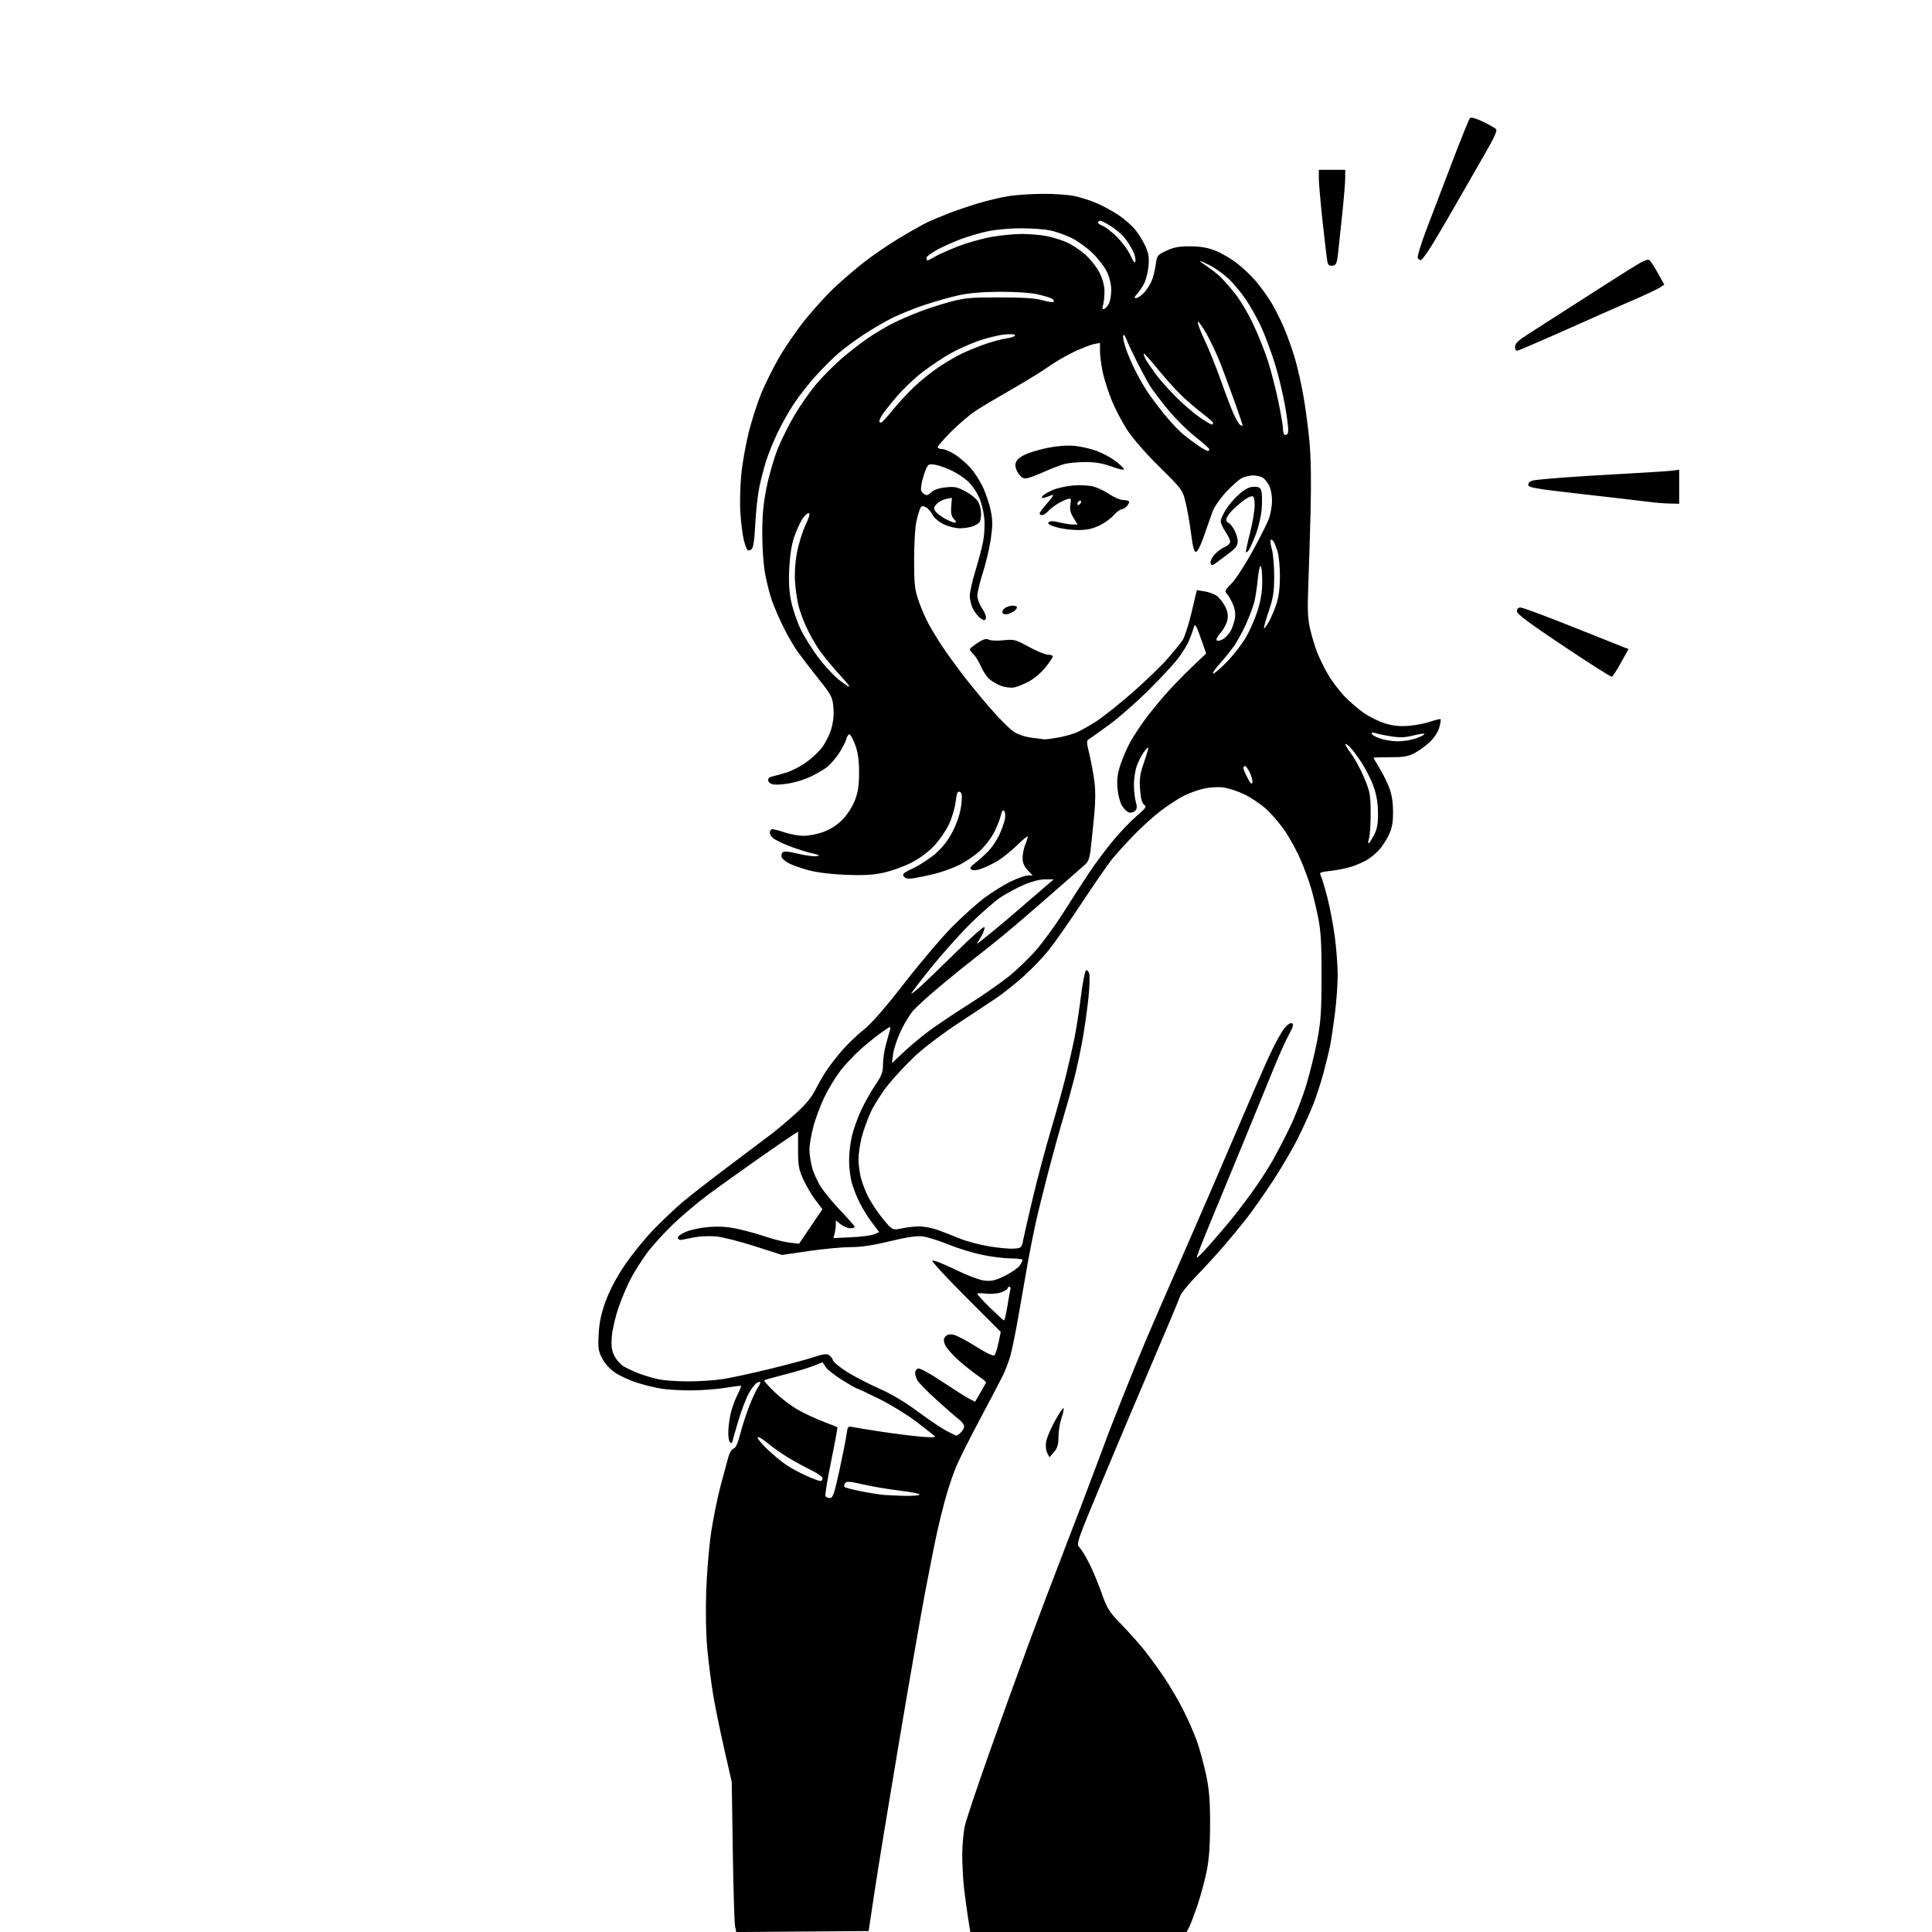<svg version="1.1" xmlns="http://www.w3.org/2000/svg" xmlns:xlink="http://www.w3.org/1999/xlink" width="1024" height="1024" viewBox="0 0 1024 1024"><path stroke="none" fill="black" fill-rule="evenodd" d="M425.312,1023.763L390.231,1024.025L389.587,1020.763C389.232,1018.968 388.695,1001.075 388.393,981.0L387.843,944.5L383.882,927.116C381.703,917.554 379.079,904.729 378.05,898.616C377.021,892.502 375.624,881.711 374.944,874.636C374.164,866.508 373.928,855.093 374.305,843.636C374.632,833.661 375.818,819.425 376.94,812.0C378.062,804.575 380.365,793.325 382.057,787.0C383.749,780.675 385.598,773.853 386.166,771.841C386.733,769.828 387.94,767.986 388.849,767.747C389.954,767.456 391.122,764.862 392.379,759.906C393.412,755.833 395.572,749.169 397.179,745.097C398.786,741.025 400.753,736.763 401.55,735.625C402.348,734.486 403.0,733.189 403.0,732.742C403.0,732.295 402.189,732.364 401.197,732.894C400.206,733.425 398.216,736.028 396.776,738.68C395.336,741.331 392.773,748.171 391.079,753.88C389.386,759.589 388.0,764.453 388.0,764.689C388.0,764.925 387.55,764.84 387.0,764.5C386.45,764.16 386.0,761.906 386.0,759.49C386.0,757.075 386.506,752.714 387.124,749.799C387.743,746.885 389.348,742.318 390.692,739.651C392.035,736.983 392.992,734.675 392.817,734.52C392.643,734.365 388.9,734.836 384.5,735.566C380.1,736.297 372.0,736.915 366.5,736.941C361.0,736.967 353.8,736.554 350.5,736.022C347.2,735.49 341.398,734.066 337.606,732.856C333.814,731.646 328.639,729.271 326.106,727.578C323.25,725.67 320.616,722.79 319.173,720.0C317.123,716.036 316.901,714.488 317.315,707.0C317.661,700.745 318.651,696.132 321.065,689.534C323.161,683.805 326.794,676.946 331.129,670.534C334.86,665.015 341.645,656.63 346.206,651.9C350.768,647.17 357.832,640.482 361.904,637.039C365.977,633.596 377.227,624.842 386.904,617.586C396.582,610.331 406.677,602.726 409.339,600.688C412,598.649 417.559,593.948 421.693,590.241C426.986,585.494 430.104,581.726 432.237,577.5C433.903,574.2 436.64,569.475 438.32,567.0C440,564.525 443.65,559.864 446.431,556.642C449.212,553.42 454.295,548.551 457.726,545.821C461.939,542.468 468.918,534.483 479.232,521.216C487.629,510.414 499.0,497.008 504.5,491.425C510.0,485.843 517.875,478.77 522.0,475.709C526.125,472.648 532.425,468.762 536.0,467.073C539.575,465.384 543.597,464.001 544.937,464.001L547.374,464L544.687,461.195C542.753,459.177 542.0,457.346 542.0,454.663C542.0,452.613 542.681,449.306 543.513,447.314C544.345,445.323 544.858,443.525 544.653,443.319C544.447,443.114 541.776,445.369 538.718,448.332C535.659,451.294 531.092,454.928 528.569,456.407C526.046,457.886 522.253,459.705 520.142,460.45C517.755,461.292 515.772,461.466 514.901,460.909C513.802,460.205 514.253,459.429 517.0,457.3C518.925,455.808 522.032,452.999 523.905,451.058C525.778,449.117 528.362,445.272 529.646,442.514C530.931,439.756 532.267,436.004 532.616,434.175C532.968,432.333 532.794,430.394 532.226,429.826C531.528,429.128 530.972,429.866 530.477,432.151C530.078,433.993 528.484,438.022 526.935,441.104C525.347,444.265 521.888,448.714 519.001,451.309C516.186,453.84 511.097,457.211 507.692,458.801C504.286,460.391 498.575,462.395 495.0,463.254C491.425,464.114 486.665,465.11 484.421,465.467C481.39,465.951 480.019,465.728 479.083,464.6C478.003,463.299 478.767,462.635 484.408,459.97C488.031,458.258 493.466,454.599 496.488,451.837C500.295,448.358 503.041,444.618 505.434,439.658C507.618,435.129 509.12,430.255 509.525,426.388C510.039,421.478 509.871,420.165 508.673,419.705C507.496,419.253 507.037,420.373 506.499,425.005C506.125,428.235 504.522,433.619 502.937,436.969C501.353,440.319 497.78,445.467 494.999,448.408C491.806,451.783 487.277,455.1 482.72,457.398C478.749,459.402 472.125,461.749 468.0,462.616C462.458,463.779 457.237,464.054 448.0,463.667C440.367,463.347 432.774,462.399 428.5,461.232C424.65,460.18 420.014,458.549 418.199,457.608C416.383,456.666 414.636,455.214 414.316,454.38C413.996,453.547 414.211,452.389 414.793,451.807C415.538,451.062 417.913,451.253 422.805,452.452C426.629,453.389 431.05,453.995 432.629,453.798C435.026,453.5 434.614,453.237 430.136,452.206C427.185,451.527 421.785,449.795 418.136,448.355C414.486,446.916 410.712,445.053 409.75,444.214C408.787,443.376 408,442.111 408.0,441.404C408.0,440.697 408.387,439.879 408.861,439.586C409.335,439.293 412.248,439.942 415.336,441.027C418.424,442.112 423.194,443 425.938,443C428.681,443.0 433.493,442.039 436.631,440.865C440.304,439.491 443.858,437.165 446.607,434.336C449.081,431.791 451.812,427.535 453.097,424.221C454.8,419.83 455.317,416.408 455.318,409.5C455.32,403.091 454.758,398.937 453.368,395.069C452.295,392.082 450.926,389.475 450.327,389.276C449.729,389.076 448.937,390.17 448.569,391.706C448.201,393.243 446.355,396.773 444.466,399.55C442.577,402.328 439.765,405.537 438.217,406.682C436.669,407.826 433.159,409.899 430.418,411.288C427.676,412.677 422.734,414.345 419.434,414.994C416.134,415.644 412.103,416.023 410.476,415.837C408.652,415.629 407.392,414.843 407.192,413.786C406.967,412.597 407.731,411.88 409.684,411.447C411.233,411.104 414.59,410.167 417.144,409.366C419.698,408.565 424.176,406.241 427.095,404.202C430.015,402.162 433.884,398.552 435.693,396.18C437.502,393.808 439.717,389.342 440.614,386.255C441.693,382.543 442.067,378.678 441.719,374.838C441.229,369.437 440.677,368.386 433.805,359.766C429.741,354.67 424.802,348.25 422.828,345.5C420.854,342.75 417.461,336.9 415.287,332.5C413.113,328.1 410.374,321.8 409.199,318.5C408.024,315.2 406.374,308.738 405.531,304.14C404.652,299.341 404.004,290.181 404.011,282.64C404.018,272.805 404.614,266.594 406.378,257.945C407.674,251.589 410.365,242.392 412.356,237.507C414.348,232.621 418.416,224.546 421.396,219.562C424.375,214.578 429.449,207.369 432.67,203.541C435.891,199.714 441.967,193.608 446.172,189.973C450.377,186.337 456.896,181.3 460.659,178.78C464.421,176.259 470.211,172.847 473.525,171.198C476.838,169.548 483.138,166.829 487.525,165.155C491.911,163.481 499.325,161.093 504.0,159.849C511.325,157.9 514.919,157.592 530.0,157.624C542.648,157.651 548.963,158.085 552.777,159.191C555.68,160.033 558.28,160.356 558.555,159.911C558.831,159.465 558.256,158.678 557.278,158.162C556.3,157.646 552.8,156.632 549.5,155.908C546.09,155.16 537.673,154.616 530.0,154.647C521.209,154.683 513.71,155.301 508.5,156.419C504.1,157.363 495.928,159.654 490.34,161.51C484.752,163.366 476.877,166.534 472.84,168.551C468.803,170.567 461.9,174.608 457.5,177.529C453.1,180.451 447.202,184.816 444.393,187.229C441.583,189.643 436.238,194.966 432.514,199.059C428.789,203.151 423.512,209.875 420.786,214.0C418.059,218.125 414.126,225.1 412.044,229.5C409.962,233.9 407.317,240.425 406.164,244.0C405.012,247.575 403.362,253.875 402.498,258.0C401.634,262.125 400.65,271.014 400.311,277.754C399.878,286.379 399.284,290.349 398.305,291.161C397.483,291.844 396.58,291.945 396.094,291.408C395.642,290.908 394.776,288.448 394.17,285.941C393.563,283.433 392.776,277.133 392.42,271.941C392.062,266.721 392.286,257.441 392.921,251.184C393.552,244.96 395.4,234.705 397.027,228.396C398.654,222.086 401.591,213.044 403.553,208.303C405.516,203.562 409.681,195.197 412.81,189.715C415.938,184.233 422.158,175.18 426.631,169.596C431.104,164.013 438.19,156.233 442.377,152.309C446.564,148.384 453.705,142.28 458.245,138.744C462.785,135.208 471.0,129.606 476.5,126.295C482.0,122.984 488.525,119.287 491.0,118.08C493.475,116.872 498.875,114.59 503.0,113.009C507.125,111.428 514.325,108.996 519.0,107.605C523.675,106.214 530.65,104.57 534.5,103.951C538.35,103.332 546.45,102.785 552.5,102.735C558.55,102.685 566.2,103.216 569.5,103.914C572.8,104.612 578.2,106.356 581.5,107.788C584.8,109.221 589.975,112.05 593.0,114.075C596.025,116.1 599.993,119.623 601.817,121.904C603.642,124.184 606.06,128.142 607.191,130.698C608.774,134.277 609.128,136.647 608.733,141.011C608.45,144.126 607.442,148.211 606.493,150.088C605.543,151.965 603.84,154.512 602.709,155.75C601.122,157.486 600.991,158 602.139,158C602.957,158 604.811,156.762 606.26,155.25C607.709,153.738 609.567,150.888 610.39,148.918C611.213,146.948 612.188,143.063 612.556,140.286C613.205,135.401 613.391,135.159 618.282,132.868C622.262,131.004 624.95,130.512 630.919,130.559C636.304,130.6 640.15,131.267 644.196,132.86C647.329,134.094 652.504,137.116 655.696,139.576C658.888,142.035 663.525,146.481 666.0,149.456C668.475,152.43 671.999,157.338 673.831,160.363C675.662,163.388 678.675,169.381 680.526,173.681C682.377,177.982 685.041,185.488 686.446,190.362C687.851,195.236 689.869,204.236 690.931,210.362C691.993,216.488 693.399,227.222 694.054,234.216C694.833,242.517 695.033,255.363 694.63,271.216C694.29,284.572 693.74,302.475 693.408,311.0C692.927,323.358 693.131,327.919 694.418,333.5C695.306,337.35 697.014,342.975 698.215,346.0C699.416,349.025 701.968,354.2 703.888,357.5C705.807,360.8 709.654,365.918 712.438,368.874C715.222,371.829 720.012,375.957 723.082,378.047C726.152,380.137 731.304,382.614 734.53,383.552C738.709,384.767 742.28,385.092 746.948,384.682C750.552,384.365 755.662,383.357 758.304,382.441C760.947,381.525 763.297,380.963 763.527,381.194C763.757,381.424 763.458,383.387 762.862,385.556C762.22,387.895 760.178,391.027 757.845,393.252C755.681,395.316 752.018,397.988 749.705,399.189C746.305,400.954 743.825,401.368 736.75,401.349C731.938,401.336 728.0,401.47 728.0,401.648C728.0,401.825 729.401,404.246 731.113,407.029C732.825,409.811 735.137,414.43 736.251,417.294C737.605,420.777 738.297,424.982 738.341,430.0C738.389,435.529 737.869,438.683 736.361,442.0C735.237,444.475 733.045,448.004 731.491,449.843C729.937,451.682 727.054,454.199 725.083,455.438C723.112,456.676 719.25,458.415 716.5,459.303C713.75,460.19 708.702,461.216 705.282,461.584C699.753,462.177 699.168,462.446 700.005,464.01C700.523,464.977 702.083,470.145 703.473,475.494C704.863,480.844 706.675,490.369 707.5,496.662C708.325,502.954 709,512.034 709.0,516.839C709.0,521.644 708.348,530.734 707.55,537.038C706.753,543.342 705.62,550.975 705.034,554.0C704.447,557.025 702.815,563.738 701.406,568.918C699.998,574.098 697.536,581.633 695.936,585.662C694.335,589.691 690.734,597.603 687.933,603.244C685.132,608.885 679.015,619.307 674.339,626.405C669.664,633.503 663.321,642.503 660.244,646.405C657.167,650.307 651.725,656.875 648.151,661.0C644.576,665.125 638.175,672.1 633.927,676.5C629.679,680.9 625.873,685.625 625.47,687.0C625.066,688.375 618.659,703.675 611.233,721.0C603.806,738.325 591.557,767.304 584.012,785.397C570.725,817.261 570.351,818.351 572.122,820.122C573.127,821.127 575.484,824.998 577.36,828.725C579.235,832.451 582.193,839.55 583.932,844.5C586.75,852.521 587.835,854.262 593.904,860.5C597.65,864.35 603.05,870.362 605.905,873.859C608.759,877.356 613.721,884.124 616.932,888.898C620.142,893.673 624.789,901.611 627.258,906.539C629.727,911.468 632.922,918.77 634.358,922.766C635.794,926.763 637.955,934.638 639.16,940.266C640.891,948.348 641.356,953.865 641.37,966.5C641.383,977.731 640.869,985.135 639.645,991.339C638.686,996.201 636.524,1004.301 634.84,1009.339C633.155,1014.378 631.141,1019.737 630.363,1021.25L628.949,1024.0L571.616,1024.0L514.283,1024.0L513.124,1016.75C512.486,1012.763 511.523,1005.687 510.982,1001.026C510.442,996.366 510.007,988.266 510.015,983.026C510.023,977.787 510.671,970.779 511.456,967.452C512.24,964.126 518.054,946.801 524.374,928.952C530.695,911.104 540.12,885.025 545.32,871.0C550.519,856.975 559.131,834.25 564.456,820.5C569.782,806.75 576.811,788.3 580.076,779.5C583.341,770.7 586.881,761.25 587.941,758.5C589.002,755.75 592.551,746.75 595.828,738.5C599.105,730.25 604.357,717.425 607.499,710.0C610.642,702.575 619.639,681.875 627.495,664.0C635.35,646.125 647.422,618.225 654.321,602.0C661.22,585.775 669.326,567.1 672.334,560.5C675.342,553.9 679.11,546.956 680.706,545.07C682.52,542.926 684.068,541.924 684.833,542.397C685.739,542.957 685.305,544.502 683.166,548.327C681.575,551.172 677.99,559.125 675.198,566.0C672.407,572.875 665.414,589.975 659.658,604.0C653.903,618.025 645.749,637.761 641.539,647.859C637.329,657.956 634.065,666.398 634.286,666.62C634.508,666.841 637.389,663.98 640.689,660.261C643.988,656.543 648.922,650.8 651.653,647.5C654.383,644.2 659.566,637.45 663.169,632.5C666.772,627.55 671.777,619.9 674.291,615.5C676.805,611.1 681.129,602.775 683.9,597.0C686.671,591.225 690.529,581.179 692.474,574.676C694.419,568.173 697.003,557.598 698.216,551.176C700.063,541.404 700.427,535.913 700.449,517.5C700.47,500.269 700.087,493.549 698.682,486.5C697.695,481.55 695.989,474.447 694.891,470.716C693.793,466.985 691.341,460.3 689.441,455.861C687.541,451.422 683.888,444.663 681.323,440.84C678.758,437.018 674.238,431.677 671.278,428.971C668.318,426.266 663,422.67 659.459,420.981C655.919,419.291 650.817,417.647 648.121,417.328C645.426,417.009 640.809,417.316 637.86,418.011C634.912,418.705 630.25,420.393 627.5,421.761C624.75,423.129 619.35,426.629 615.5,429.539C611.65,432.45 605.09,438.356 600.923,442.665C596.756,446.974 591.532,452.75 589.314,455.5C587.096,458.25 579.982,468.535 573.504,478.356C567.027,488.176 559.168,499.426 556.039,503.356C552.91,507.285 546.784,513.679 542.425,517.565C538.066,521.451 531.8,526.458 528.5,528.692C525.2,530.926 515.975,537.034 508.0,542.267C500.025,547.499 489.808,555.225 485.295,559.435C480.783,563.645 474.297,570.556 470.882,574.794C467.467,579.033 463.236,585.65 461.479,589.5C459.723,593.35 457.546,599.454 456.643,603.064C455.739,606.674 455.005,611.849 455.012,614.564C455.018,617.279 455.625,621.75 456.359,624.5C457.094,627.25 458.725,631.515 459.984,633.977C461.242,636.439 463.951,640.714 466.003,643.477C468.054,646.24 470.634,649.303 471.734,650.285C473.432,651.799 474.398,651.917 478.117,651.059C480.528,650.504 484.567,650.038 487.093,650.024C489.62,650.011 494.12,650.871 497.093,651.936C500.067,653.001 505.235,655.013 508.579,656.407C511.922,657.801 518.793,659.655 523.848,660.527C528.903,661.399 534.942,661.975 537.269,661.807C541.424,661.506 541.516,661.419 542.359,657.0C542.831,654.525 545.196,644.229 547.614,634.119C550.032,624.009 554.237,608.259 556.96,599.119C559.682,589.979 563.243,577.1 564.872,570.5C566.501,563.9 568.596,554.691 569.527,550.035C570.458,545.38 571.98,535.51 572.909,528.102C573.839,520.694 575.082,514.473 575.672,514.276C576.262,514.079 577.012,514.939 577.338,516.186C577.665,517.434 577.484,522.965 576.937,528.477C576.39,533.99 575.043,543.675 573.945,550.0C572.846,556.325 570.799,566.0 569.396,571.5C567.994,577.0 565.352,586.45 563.526,592.5C561.699,598.55 558.155,611.375 555.648,621.0C553.142,630.625 550.141,642.775 548.978,648.0C547.816,653.225 546.015,662.225 544.975,668.0C543.936,673.775 541.728,686.375 540.07,696.0C538.412,705.625 536.32,715.962 535.423,718.972C534.525,721.981 532.793,726.481 531.573,728.972C530.353,731.462 524.969,741.74 519.607,751.812C514.245,761.884 508.579,773.134 507.016,776.812C505.452,780.49 503.014,787.55 501.598,792.5C500.181,797.45 497.932,806.451 496.6,812.501C495.267,818.552 492.358,833.177 490.134,845.001C487.91,856.826 481.766,892.15 476.481,923.5C471.196,954.85 465.414,990.175 463.632,1002.0L460.393,1023.5L425.312,1023.763zM439.916,794.0C441.421,794.0 442.235,791.606 444.896,779.355C446.646,771.3 448.353,762.707 448.688,760.259C449.286,755.899 449.36,755.822 452.399,756.448C454.105,756.799 461.125,757.929 468.0,758.96C474.875,759.991 484.1,761.137 488.5,761.506C493.438,761.921 496.117,761.823 495.5,761.25C494.95,760.739 490.632,757.341 485.905,753.699C481.178,750.056 472.295,744.584 466.165,741.538C460.036,738.492 454.716,736.0 454.344,736.0C453.972,736.0 450.42,733.975 446.45,731.501C442.48,729.027 438.5,725.885 437.605,724.52L435.979,722.038L431.009,723.996C428.276,725.074 421.42,727.126 415.774,728.557C410.127,729.989 405.305,731.362 405.057,731.609C404.81,731.856 407.323,734.682 410.641,737.889C413.959,741.096 419.571,745.34 423.112,747.32C426.652,749.3 432.688,752.101 436.524,753.545C440.361,754.988 443.645,756.314 443.822,756.49C444,756.667 442.517,764.74 440.528,774.43C438.539,784.12 437.183,792.488 437.515,793.024C437.847,793.561 438.927,794.0 439.916,794.0zM479.691,792.832C483.646,792.924 487.109,792.632 487.388,792.182C487.666,791.732 483.08,790.797 477.197,790.104C471.313,789.411 462.508,787.928 457.628,786.81C450.422,785.158 448.604,785.023 447.944,786.09C447.497,786.813 447.317,787.704 447.543,788.07C447.769,788.436 451.677,789.476 456.227,790.38C460.777,791.285 466.3,792.169 468.5,792.344C470.7,792.52 475.736,792.739 479.691,792.832zM434.75,784.972C435.438,784.987 436.0,784.358 436.0,783.574C436.0,782.789 433.413,780.902 430.25,779.381C427.087,777.859 421.627,774.892 418.115,772.787C414.603,770.682 409.575,767.156 406.942,764.951C404.308,762.746 401.904,761.346 401.599,761.84C401.294,762.334 403.622,765.193 406.772,768.194C409.922,771.196 414.492,774.967 416.927,776.576C419.361,778.184 424.086,780.725 427.427,782.222C430.767,783.719 434.062,784.957 434.75,784.972zM558.637,769.635L556.275,772.382L555.062,770.116C554.341,768.768 554.104,766.345 554.477,764.136C554.822,762.092 556.918,757.138 559.134,753.125C561.349,749.112 563.401,746.068 563.694,746.36C563.986,746.653 563.499,749.021 562.612,751.624C561.726,754.227 561.0,758.726 561.0,761.622C561.0,765.716 560.474,767.5 558.637,769.635zM506.921,760.953C507.153,760.979 508.165,760.255 509.171,759.345C510.177,758.435 511.0,756.944 511.0,756.033C511.0,755.122 509.762,753.44 508.25,752.296C506.738,751.152 501.456,746.549 496.513,742.067C491.571,737.585 486.974,732.924 486.299,731.709C485.623,730.494 485.055,728.698 485.035,727.719C485.016,726.739 485.686,725.674 486.525,725.352C487.446,724.999 492.491,727.723 499.275,732.235C505.449,736.343 511.924,740.437 513.666,741.334L516.831,742.964L519.558,738.232C521.058,735.629 522.439,733.217 522.626,732.872C522.814,732.527 521.062,730.988 518.734,729.453C516.405,727.918 511.721,724.213 508.325,721.22C504.929,718.227 501.612,714.477 500.954,712.888C500.001,710.588 500.025,709.675 501.072,708.413C501.981,707.318 503.302,707.01 505.343,707.419C506.969,707.744 512.312,710.542 517.217,713.637C522.823,717.174 526.487,718.913 527.082,718.318C527.602,717.798 528.567,714.801 529.226,711.659L530.424,705.945L512.09,687.59C502.006,677.495 493.923,668.77 494.128,668.201C494.332,667.632 499.675,669.68 506.0,672.753C513.046,676.176 519.267,678.51 522.062,678.779C525.729,679.132 527.825,678.612 532.74,676.131C536.104,674.433 539.563,672.034 540.428,670.8C541.293,669.565 542.0,668.205 542.0,667.777C542.0,667.35 539.188,666.994 535.75,666.987C532.312,666.98 525.45,666.127 520.5,665.092C515.55,664.057 507.45,661.559 502.5,659.541C497.55,657.523 491.462,655.624 488.972,655.323C485.778,654.936 480.674,655.691 471.645,657.887C462.775,660.045 456.392,661.0 450.85,661.0C446.451,661.0 436.473,661.933 428.676,663.074L414.5,665.149L400.054,660.518C392.109,657.972 382.884,655.639 379.554,655.335C376.224,655.031 371.015,655.246 367.979,655.815C364.942,656.383 361.848,656.994 361.104,657.174C360.359,657.353 359.541,656.93 359.286,656.233C359.008,655.473 360.64,654.162 363.369,652.955C365.946,651.815 371.329,650.681 375.798,650.336C381.495,649.897 385.825,650.205 391.414,651.449C395.667,652.395 402.367,654.264 406.302,655.603C410.237,656.941 415.717,658.3 418.478,658.623L423.5,659.21L429.702,650.051L435.905,640.892L432.295,636.196C430.31,633.613 427.406,628.697 425.843,625.272C423.348,619.806 423.0,617.867 423.0,609.424L423.0,599.804L419.868,601.787C418.145,602.877 409.763,608.659 401.242,614.635C392.72,620.611 381.192,628.864 375.624,632.974C370.056,637.085 361.545,644.254 356.711,648.904C351.878,653.555 345.738,660.316 343.067,663.93C340.397,667.543 336.627,673.425 334.689,677.0C332.752,680.575 329.748,687.55 328.014,692.5C326.279,697.45 324.608,704.458 324.3,708.074C323.863,713.196 324.137,715.487 325.54,718.442C326.53,720.529 328.726,723.087 330.42,724.126C332.114,725.165 335.96,726.942 338.966,728.075C341.973,729.207 346.698,730.585 349.466,731.137C352.235,731.689 359.046,732.15 364.601,732.161C370.157,732.173 378.257,731.662 382.601,731.026C386.946,730.391 398.623,727.873 408.55,725.431C418.478,722.989 429.042,720.132 432.026,719.081C435.681,717.794 438.007,717.469 439.157,718.084C440.096,718.587 441.145,719.882 441.488,720.963C441.831,722.043 445.349,724.922 449.306,727.359C453.263,729.797 460.887,733.724 466.248,736.088C472.429,738.812 479.825,743.227 486.46,748.154C492.215,752.427 499.079,757.044 501.712,758.415C504.345,759.786 506.69,760.928 506.921,760.953zM532.109,699.862C532.443,699.938 533.272,696.513 533.95,692.25C534.629,687.987 535.353,683.938 535.56,683.25C535.768,682.562 535.501,682.0 534.969,682.0C534.436,682.0 534.0,682.415 534.0,682.922C534.0,683.43 532.369,684.383 530.375,685.041C528.346,685.711 524.824,685.974 522.375,685.638C519.969,685.308 517.995,685.367 517.988,685.769C517.982,686.171 521.019,689.475 524.738,693.112C528.457,696.749 531.774,699.786 532.109,699.862zM451.107,655.784C456.273,655.554 461.739,654.844 463.253,654.207L466.005,653.048L462.095,647.881C459.945,645.04 456.949,640.192 455.438,637.108C453.926,634.023 452.09,629.25 451.357,626.5C450.624,623.75 450.025,618.575 450.027,615.0C450.028,611.425 450.701,605.651 451.522,602.168C452.343,598.686 454.531,592.556 456.383,588.546C458.236,584.537 461.607,578.523 463.876,575.183C467.305,570.133 468.0,568.293 468.0,564.265C468.0,561.6 468.664,556.963 469.475,553.96C470.287,550.957 471.257,547.417 471.633,546.094C472.302,543.732 472.228,543.747 467.67,546.883C465.115,548.641 460.106,552.649 456.539,555.789C452.972,558.93 447.981,564.187 445.448,567.472C442.915,570.756 439.082,577.08 436.93,581.526C434.779,585.971 432.114,593.143 431.009,597.464C429.904,601.785 429.005,607.16 429.012,609.41C429.018,611.659 429.668,615.92 430.455,618.878C431.242,621.835 433.453,626.615 435.368,629.498C437.282,632.382 442.031,638.062 445.921,642.121C449.81,646.179 452.994,649.837 452.996,650.25C452.998,650.663 451.936,651.0 450.635,651.0C449.334,651.0 447.084,650.067 445.635,648.927L443.0,646.855L442.986,649.177C442.979,650.455 442.689,652.558 442.343,653.851L441.714,656.203L451.107,655.784zM478.125,558.396C481.081,555.59 486.65,550.839 490.5,547.84C494.35,544.84 504.025,538.27 512.0,533.238C519.975,528.207 530.108,521.197 534.517,517.661C538.927,514.125 545.598,507.692 549.342,503.366C553.086,499.04 559.564,490.1 563.737,483.5C567.91,476.9 573.992,467.487 577.252,462.583C580.512,457.678 586.266,449.97 590.038,445.454C593.81,440.938 599.4,435.104 602.46,432.49C607.334,428.326 607.821,427.589 606.391,426.544C605.254,425.713 604.607,423.241 604.262,418.413C603.852,412.684 604.215,410.182 606.351,404.04C607.774,399.95 608.776,396.442 608.578,396.244C608.38,396.047 607.26,397.231 606.088,398.876C604.916,400.522 603.292,403.754 602.479,406.06C601.666,408.365 601.0,412.785 601.0,415.882C601.0,418.979 601.447,423.072 601.994,424.977C602.755,427.634 602.665,428.764 601.605,429.824C600.845,430.584 599.37,430.935 598.328,430.604C597.286,430.273 595.604,428.6 594.592,426.886C593.58,425.173 592.534,421.01 592.269,417.635C591.906,413.008 592.323,409.903 593.966,405.0C595.164,401.425 597.476,396.121 599.102,393.212C600.729,390.304 604.109,385.129 606.614,381.712C609.119,378.296 613.92,372.35 617.284,368.5C620.647,364.65 626.972,358.093 631.339,353.928L639.279,346.356L637.062,339.952C635.843,336.429 634.484,332.901 634.042,332.111C633.422,331.003 633.083,331.227 632.561,333.087C632.189,334.414 631.141,337.3 630.234,339.5C629.326,341.7 626.696,345.975 624.39,349.0C622.084,352.025 615.039,359.61 608.734,365.855C602.429,372.101 593.212,380.201 588.251,383.855C583.29,387.51 578.434,390.973 577.459,391.55C575.777,392.547 575.772,392.955 577.35,399.55C578.265,403.373 579.461,409.778 580.008,413.785C580.674,418.663 580.665,424.61 579.98,431.785C579.418,437.678 578.599,445.613 578.16,449.417C577.473,455.373 576.943,456.694 574.347,458.917C572.69,460.338 564.425,467.575 555.982,475.0C547.54,482.425 536.327,492.02 531.066,496.321C525.805,500.623 519.029,506.023 516.008,508.321C512.987,510.62 505.333,516.817 498.999,522.093C492.665,527.37 485.947,533.436 484.07,535.573C482.193,537.711 479.153,542.716 477.314,546.696C475.476,550.675 473.696,556.084 473.361,558.716L472.75,563.5L478.125,558.396zM488.25,522.5C491.137,519.875 499.683,511.634 507.24,504.187C514.796,496.739 521.314,490.981 521.723,491.39C522.132,491.799 521.398,493.993 520.09,496.265L517.713,500.396L522.106,496.964C524.523,495.077 529.875,490.649 534.0,487.124C538.125,483.6 543.975,478.581 547.0,475.972C550.025,473.363 553.85,470.067 555.5,468.646L558.5,466.063L554.0,466.059C551.288,466.056 546.884,467.17 542.915,468.864C539.293,470.41 533.668,473.418 530.415,475.548C527.162,477.679 519.753,484.165 513.951,489.961C508.149,495.758 498.811,506.231 493.201,513.236C487.59,520.241 483.0,526.265 483.0,526.623C483.0,526.981 485.363,525.126 488.25,522.5zM725.371,447.0C725.695,447.0 726.957,445.087 728.177,442.75C729.904,439.441 730.389,436.839 730.367,431.0C730.348,425.867 729.631,421.467 728.095,417.059C726.86,413.517 723.927,407.667 721.577,404.059C719.227,400.452 716.335,396.643 715.152,395.595C713.968,394.547 713.0,394.037 713.0,394.461C713.0,394.885 714.559,397.356 716.464,399.951C718.37,402.547 721.395,408.232 723.188,412.585C726.147,419.772 726.449,421.466 726.473,431.0C726.488,436.775 726.114,442.738 725.642,444.25C725.169,445.762 725.048,447.0 725.371,447.0zM663.762,414.79C663.965,413.849 663.376,411.486 662.452,409.54C661.528,407.593 660.373,406.0 659.886,406.0C659.399,406.0 659.0,406.468 659.0,407.04C659.0,407.612 659.988,409.974 661.196,412.29C662.728,415.227 663.504,415.983 663.762,414.79zM740.572,392.921C743.361,392.964 747.749,392.283 750.322,391.406C752.895,390.529 755.0,389.474 755.0,389.06C755.0,388.647 752.413,388.972 749.25,389.783C744.723,390.944 742.117,391.039 737.0,390.23C733.425,389.664 729.712,388.883 728.75,388.494C727.762,388.094 727.0,388.232 727.0,388.81C727.0,389.373 728.913,390.51 731.25,391.338C733.587,392.165 737.782,392.878 740.572,392.921zM553.566,391.869C554.153,391.941 557.303,391.535 560.566,390.966C563.83,390.397 568.3,389.178 570.5,388.257C572.7,387.335 577.46,384.661 581.078,382.314C584.696,379.966 593.246,373.156 600.078,367.181C606.91,361.205 615.23,353.207 618.567,349.408C621.904,345.608 625.557,341.15 626.686,339.5C627.814,337.85 629.996,331.167 631.534,324.649L634.331,312.797L638.416,313.426C640.662,313.773 643.594,314.856 644.931,315.835C646.269,316.813 648.23,319.284 649.289,321.325C650.672,323.989 651.03,326.026 650.558,328.54C650.197,330.467 648.558,333.572 646.917,335.442C645.041,337.578 644.333,339.088 645.01,339.506C645.603,339.873 647.184,339.454 648.523,338.577C649.863,337.699 651.604,335.732 652.393,334.206C653.183,332.68 654.129,329.832 654.495,327.877C654.937,325.52 654.617,323.018 653.543,320.448C652.652,318.317 651.229,315.806 650.381,314.868C648.97,313.309 649.168,312.832 652.694,309.306C654.816,307.184 659.807,299.54 663.787,292.318C667.767,285.096 671.722,277.232 672.577,274.843C673.431,272.455 674.16,268.228 674.195,265.451C674.231,262.605 673.544,259.018 672.619,257.231C671.717,255.486 670.114,253.596 669.055,253.03C667.997,252.463 665.73,252 664.016,252.0C662.303,252.0 659.645,252.649 658.111,253.442C656.577,254.236 652.821,257.586 649.765,260.887C646.708,264.189 643.503,268.827 642.641,271.195C641.78,273.563 639.763,279.325 638.159,284.0C636.403,289.117 634.697,292.5 633.871,292.5C632.888,292.5 632.167,289.81 631.324,283.0C630.677,277.775 629.385,270.361 628.453,266.524C626.768,259.591 626.684,259.475 614.581,247.524C607.474,240.507 600.367,232.377 597.514,228.0C594.824,223.875 591.111,216.789 589.261,212.254C587.411,207.719 585.253,200.969 584.466,197.254C583.679,193.539 583.027,188.531 583.017,186.125L583.0,181.75L579.75,182.392C577.962,182.745 573.235,184.58 569.245,186.47C565.254,188.36 559.179,191.902 555.745,194.34C552.31,196.779 543.511,202.193 536.192,206.372C528.873,210.551 520.323,215.642 517.192,217.685C514.061,219.729 508.238,224.676 504.25,228.68C500.262,232.684 497.0,236.419 497.0,236.98C497.0,237.541 498.037,238.0 499.304,238.0C500.572,238.0 503.609,239.274 506.054,240.832C508.499,242.39 512.238,245.597 514.362,247.959C516.486,250.321 519.497,255.009 521.052,258.377C522.608,261.744 524.448,267.313 525.141,270.751C526.151,275.763 526.153,278.713 525.151,285.642C524.464,290.394 522.574,298.428 520.951,303.495C519.328,308.561 518.0,314.06 518.0,315.714C518.0,317.368 519.151,320.417 520.557,322.49C521.964,324.562 522.859,326.926 522.545,327.743C522.048,329.037 521.699,329.044 519.82,327.797C518.635,327.01 516.841,324.828 515.833,322.949C514.825,321.069 514.0,317.892 514.0,315.889C514.0,313.885 515.317,307.966 516.928,302.735C518.538,297.504 520.401,290.451 521.068,287.062C521.738,283.653 522.02,278.13 521.698,274.7C521.378,271.29 520.164,266.352 519,263.726C517.837,261.1 515.371,257.438 513.521,255.588C511.671,253.738 507.722,251.033 504.745,249.576C501.769,248.12 497.685,246.661 495.67,246.334C492.238,245.777 491.918,245.952 490.595,249.12C489.819,250.979 488.853,254.26 488.45,256.41C487.854,259.59 488.059,260.57 489.547,261.658C491.122,262.81 491.68,262.71 493.566,260.938C494.991,259.599 497.678,258.682 501.258,258.313C506.027,257.821 507.453,258.122 511.959,260.574C514.818,262.13 517.797,264.64 518.579,266.152C519.36,267.664 519.993,270.386 519.985,272.2C519.976,274.015 519.63,276.034 519.214,276.687C518.799,277.341 517.202,278.353 515.665,278.937C514.127,279.522 510.969,280.0 508.647,280.0C506.256,280 502.488,279.024 499.962,277.75C497.45,276.483 494.932,274.302 494.199,272.758C493.484,271.25 491.964,269.516 490.822,268.905C489.222,268.048 488.552,268.104 487.899,269.147C487.434,269.891 486.479,272.975 485.777,276.0C485.042,279.163 484.5,287.873 484.5,296.5C484.5,309.722 484.784,312.33 486.9,318.5C488.22,322.35 490.667,327.975 492.337,331.0C494.008,334.025 497.17,339.2 499.365,342.5C501.559,345.8 506.08,352.1 509.41,356.5C512.741,360.9 519.481,369.153 524.389,374.839C529.296,380.525 535.041,386.322 537.154,387.721C539.482,389.261 543.265,390.555 546.749,391.001C549.912,391.406 552.98,391.797 553.566,391.869zM537.5,364.36C535.85,364.677 532.77,364.313 530.655,363.553C528.541,362.793 525.674,361.12 524.285,359.835C522.896,358.551 520.883,355.481 519.813,353.013C518.743,350.545 516.997,347.715 515.934,346.724C514.87,345.733 514.0,344.59 514.0,344.184C514.0,343.779 515.863,342.239 518.139,340.763C521.24,338.753 522.726,338.318 524.06,339.032C525.04,339.557 528.542,339.704 531.841,339.359C537.532,338.764 538.228,338.944 545.373,342.866C549.516,345.14 554.052,347.0 555.453,347.0C556.854,347.0 558.0,347.41 558.0,347.91C558.0,348.411 556.278,350.998 554.172,353.66C552.067,356.322 548.13,359.689 545.422,361.143C542.715,362.596 539.15,364.044 537.5,364.36zM449.75,363.97C449.887,363.986 450.0,363.777 450.0,363.504C450.0,363.231 447.148,359.901 443.662,356.102C440.177,352.304 435.64,346.657 433.58,343.554C431.52,340.451 428.587,335.119 427.062,331.706C425.538,328.293 423.769,323.367 423.133,320.76C422.497,318.153 421.723,312.753 421.414,308.76C421.062,304.211 421.412,298.403 422.353,293.205C423.178,288.643 425.213,282.005 426.874,278.455C429.05,273.807 429.513,272.0 428.529,272.0C427.778,272.0 426.218,273.53 425.062,275.399C423.907,277.268 422.044,281.431 420.922,284.649C419.614,288.401 418.688,294.266 418.339,301.0C417.947,308.594 418.237,313.566 419.389,318.965C420.265,323.07 422.491,329.595 424.334,333.465C426.178,337.334 430.46,344.171 433.849,348.658C437.238,353.145 442.146,358.419 444.755,360.378C447.365,362.337 449.613,363.953 449.75,363.97zM854.318,358.721C853.868,358.867 842.362,351.552 828.75,342.464C810.376,330.199 804.0,325.434 804.0,323.971C804.0,322.679 804.676,322.0 805.963,322.0C807.042,322.0 819.304,326.551 833.213,332.112C847.121,337.674 859.546,342.626 860.824,343.116L863.149,344.007L859.142,351.231C856.939,355.204 854.768,358.574 854.318,358.721zM643.026,357.0C643.692,357.0 646.996,354.165 650.368,350.7C653.741,347.235 658.199,341.497 660.276,337.95C662.352,334.402 665.165,327.989 666.526,323.698C668.296,318.116 669.0,313.636 669.0,307.948C669.0,303.577 668.615,300.0 668.144,300.0C667.673,300.0 666.989,303.211 666.624,307.135C666.259,311.059 665.458,316.346 664.844,318.885C664.229,321.423 662.258,326.729 660.463,330.675C658.668,334.621 655.855,339.803 654.212,342.192C652.569,344.58 649.107,348.889 646.52,351.767C643.932,354.645 642.36,357.0 643.026,357.0zM670.006,333.0C670.35,333.0 671.559,331.312 672.692,329.25C673.825,327.188 675.57,323.025 676.569,320.0C677.779,316.334 678.386,311.499 678.389,305.5C678.391,300.55 677.855,294.7 677.197,292.5C676.539,290.3 675.575,287.838 675.055,287.029C674.534,286.22 673.83,285.837 673.489,286.178C673.148,286.519 673.431,288.756 674.118,291.149C674.805,293.542 675.357,300.0 675.345,305.5C675.326,313.923 674.854,316.88 672.351,324.25C670.717,329.062 669.661,333.0 670.006,333.0zM534.334,325.418C533.06,325.808 531.865,325.59 531.431,324.889C531.01,324.207 531.484,323.119 532.538,322.348C533.553,321.607 535.421,321.0 536.691,321.0C537.961,321.0 539.0,321.395 539.0,321.878C539.0,322.36 538.438,323.205 537.75,323.755C537.062,324.305 535.525,325.054 534.334,325.418zM643.969,298.791C642.535,299.864 642.147,299.826 641.664,298.568C641.342,297.727 642.167,295.766 643.522,294.157C644.862,292.563 647.319,290.696 648.98,290.008C650.641,289.32 652.0,288.016 652.0,287.111C652.0,286.205 650.875,283.809 649.5,281.785C648.125,279.762 647.0,277.27 647.0,276.249C647.0,275.227 648.28,272.374 649.844,269.907C651.408,267.441 654.639,263.753 657.024,261.712C660.128,259.055 662.298,258.0 664.661,258.0C667.385,258.0 668.076,258.456 668.617,260.609C668.977,262.045 669.015,266.282 668.701,270.026C668.385,273.801 666.928,279.876 665.431,283.667C663.946,287.425 662.277,291.073 661.723,291.774C661.169,292.475 660.56,292.893 660.37,292.703C660.18,292.513 661.144,287.945 662.512,282.551C663.88,277.157 665.0,270.551 665.0,267.872C665.0,264.585 664.584,263.0 663.723,263.0C663.02,263.0 661.332,263.742 659.973,264.649C658.613,265.556 655.812,267.898 653.75,269.852C651.688,271.807 650.0,274.215 650.0,275.203C650.0,276.191 650.413,277.0 650.918,277.0C651.424,277.0 652.774,278.516 653.918,280.368C655.063,282.22 656.0,285.103 656.0,286.774C656.0,289.268 655.077,290.501 650.847,293.656C648.013,295.77 644.918,298.081 643.969,298.791zM571.0,280.921C567.425,280.888 562.303,280.186 559.619,279.362C556.161,278.3 555.048,277.552 555.804,276.796C556.559,276.041 558.185,276.061 561.378,276.865C563.857,277.489 567.073,278.0 568.524,278.0L571.163,278.0L568.961,274.437C567.34,271.814 566.908,269.953 567.325,267.387C567.848,264.16 567.727,263.949 565.695,264.564C564.488,264.929 562.12,266.062 560.434,267.082C558.748,268.101 556.541,269.85 555.529,270.968C554.518,272.085 553.085,273.0 552.345,273.0C551.605,273.0 551.0,272.613 551.0,272.141C551.0,271.668 552.913,269.104 555.25,266.443C558.062,263.242 558.823,261.879 557.5,262.416C556.4,262.862 554.642,263.472 553.594,263.771C552.229,264.161 551.91,263.954 552.473,263.044C552.905,262.345 555.239,260.897 557.661,259.826C560.082,258.755 565.087,257.629 568.782,257.324C572.511,257.016 577.322,257.264 579.595,257.881C581.847,258.493 585.672,260.337 588.095,261.979C590.518,263.62 593.663,264.972 595.083,264.982C596.504,264.992 597.968,265.301 598.336,265.669C598.703,266.037 598.259,267.162 597.347,268.169C596.436,269.176 595.088,270.0 594.353,270.0C593.617,270.0 591.774,271.412 590.258,273.138C588.741,274.865 585.25,277.335 582.5,278.629C578.783,280.377 575.832,280.965 571.0,280.921zM505.905,276.984C506.987,276.996 506.906,276.553 505.55,275.055C504.257,273.627 503.888,271.88 504.158,268.477L504.527,263.845L501.517,264.447C499.861,264.778 497.612,265.944 496.517,267.038C494.961,268.595 494.763,269.406 495.61,270.764C496.205,271.719 498.449,273.505 500.596,274.734C502.743,275.962 505.132,276.975 505.905,276.984zM572.0,267.5C572.55,267.16 573.0,266.432 573.0,265.882C573.0,265.332 572.55,265.16 572.0,265.5C571.45,265.84 571.0,266.568 571.0,267.118C571.0,267.668 571.45,267.84 572.0,267.5zM884.75,266.877C881.862,266.809 876.8,266.392 873.5,265.951C870.2,265.51 854.562,263.685 838.75,261.896C813.334,259.019 810.0,258.44 810.0,256.901C810.0,255.8 811.012,254.957 812.75,254.612C814.263,254.311 821.575,253.616 829.0,253.068C836.425,252.521 851.5,251.593 862.5,251.008C873.5,250.422 884.188,249.726 886.25,249.46L890.0,248.976L890.0,257.988L890.0,267.0L884.75,266.877zM544.823,253.361C542.68,253.874 541.723,253.463 540.026,251.305C538.81,249.76 538.032,247.524 538.202,246.068C538.411,244.287 539.697,242.871 542.5,241.336C544.7,240.132 550.295,238.381 554.933,237.445C560.395,236.344 565.526,235.947 569.499,236.318C572.872,236.633 578.204,237.853 581.348,239.029C584.492,240.205 588.927,242.593 591.204,244.334C593.48,246.075 595.512,248.014 595.719,248.643C595.937,249.306 593.261,248.758 589.349,247.338C584.524,245.586 580.542,244.889 575.365,244.889C571.384,244.889 566.357,245.365 564.194,245.948C562.032,246.53 557.391,248.292 553.881,249.864C550.372,251.435 546.295,253.009 544.823,253.361zM640.14,239.0C640.613,239.0 641.0,238.627 641.0,238.171C641.0,237.715 637.622,234.695 633.493,231.461C629.363,228.227 622.798,221.697 618.904,216.95C615.009,212.203 610.749,206.56 609.437,204.409C608.125,202.259 605.072,196.6 602.653,191.833C600.233,187.066 597.701,181.666 597.026,179.833C596.35,178 595.581,177.06 595.317,177.746C595.053,178.431 595.611,181.356 596.558,184.246C597.505,187.135 599.769,192.482 601.59,196.126C603.411,199.77 606.36,204.945 608.143,207.626C609.927,210.307 614.012,215.743 617.222,219.707C620.432,223.67 624.957,228.457 627.279,230.343C629.6,232.229 633.25,234.949 635.39,236.386C637.529,237.824 639.666,239.0 640.14,239.0zM682.413,229.987C683.141,229.259 682.798,225.045 681.285,216.126C680.09,209.077 677.463,198.178 675.447,191.905C673.431,185.632 670.273,177.211 668.429,173.192C666.585,169.173 663.051,162.838 660.576,159.114C658.1,155.39 653.868,150.279 651.17,147.756C648.473,145.233 643.956,141.998 641.133,140.567C638.31,139.137 636.0,138.139 636.0,138.35C636.0,138.561 637.835,139.949 640.078,141.433C642.321,142.917 645.394,145.339 646.908,146.816C648.421,148.292 651.841,152.2 654.507,155.5C657.173,158.8 661.486,166.0 664.092,171.5C666.698,177.0 670.219,185.775 671.917,191.0C673.616,196.225 676.125,205.9 677.495,212.5C678.864,219.1 679.988,225.662 679.992,227.083C679.996,228.504 680.308,229.974 680.683,230.35C681.059,230.726 681.837,230.563 682.413,229.987zM658.653,225.68C658.769,225.564 656.853,219.851 654.396,212.985C651.938,206.118 648.525,196.9 646.81,192.5C645.096,188.1 641.886,181.258 639.677,177.296C637.469,173.333 635.319,170.303 634.901,170.561C634.483,170.819 636.094,175.186 638.48,180.265C640.867,185.344 644.715,194.899 647.032,201.498C649.349,208.097 652.333,215.956 653.663,218.964C654.993,221.971 656.612,224.76 657.262,225.162C657.911,225.563 658.537,225.796 658.653,225.68zM642.237,225.0C642.656,225.0 643.0,224.642 643.0,224.205C643.0,223.769 640.638,221.636 637.75,219.466C634.862,217.297 629.887,213.062 626.694,210.055C623.5,207.048 617.688,200.63 613.778,195.793C609.868,190.956 606.482,187.185 606.253,187.413C606.025,187.642 606.397,188.88 607.081,190.164C607.764,191.449 610.128,194.975 612.333,198.0C614.538,201.025 619.573,206.705 623.522,210.623C627.471,214.541 633.126,219.378 636.088,221.373C639.05,223.368 641.817,225.0 642.237,225.0zM466.914,224.0C467.417,224.0 470.073,221.188 472.817,217.75C475.561,214.312 480.662,208.754 484.153,205.397C487.644,202.041 493.65,197.183 497.5,194.603C501.35,192.022 506.975,188.74 510.0,187.308C513.025,185.876 518.564,183.633 522.309,182.325C526.054,181.016 531.117,179.672 533.559,179.337C536.002,179.002 538.0,178.275 538.0,177.722C538.0,177.092 535.817,176.943 532.164,177.325C528.955,177.661 522.767,179.197 518.414,180.738C514.061,182.28 507.457,185.245 503.737,187.327C500.017,189.409 493.492,193.751 489.237,196.976C484.982,200.201 478.575,206.292 475.0,210.512C471.425,214.732 467.953,219.156 467.285,220.342C466.617,221.529 466.055,222.838 466.035,223.25C466.016,223.662 466.411,224.0 466.914,224.0zM804.75,185.704C803.426,186.104 803.001,185.657 803.005,183.867C803.009,182.021 804.606,180.486 810.255,176.898C814.24,174.367 825.375,167.227 835.0,161.032C844.625,154.837 857.156,146.843 862.846,143.267C871.52,137.816 873.403,136.986 874.492,138.132C875.207,138.884 877.215,142.059 878.956,145.188L882.12,150.875L879.7,152.461C878.369,153.333 871.604,156.494 864.666,159.486C857.728,162.478 849.903,165.915 847.276,167.124C844.649,168.333 834.4,172.889 824.5,177.248C814.6,181.608 805.712,185.413 804.75,185.704zM585.206,163.769C585.918,163.534 587.056,162.253 587.735,160.921C588.415,159.589 588.977,156.358 588.985,153.739C588.994,150.889 588.111,147.076 586.785,144.239C585.566,141.633 582.079,137.083 579.035,134.129C575.991,131.174 570.798,127.471 567.496,125.899C564.193,124.327 559.069,122.582 556.109,122.021C553.149,121.459 546.318,121.0 540.929,121.0C535.54,121.0 527.839,121.686 523.815,122.524C519.792,123.362 513.35,125.221 509.5,126.654C505.65,128.087 499.913,130.655 496.75,132.361C493.587,134.066 491.0,136.033 491.0,136.731C491.0,137.429 491.284,138.0 491.632,138.0C491.98,138.0 493.667,137.152 495.382,136.115C497.097,135.078 502.55,132.632 507.5,130.679C512.45,128.726 520.55,126.426 525.5,125.568C530.45,124.709 537.68,124.005 541.566,124.003C545.453,124.001 551.257,124.485 554.464,125.078C557.672,125.671 562.592,127.184 565.398,128.44C568.204,129.697 572.659,132.644 575.297,134.989C577.936,137.334 581.267,141.559 582.7,144.377C584.268,147.458 585.345,151.293 585.403,154.0C585.456,156.475 585.143,159.782 584.706,161.348C584.11,163.487 584.235,164.09 585.206,163.769zM706.285,140.815C704.651,141.047 703.939,140.524 703.567,138.815C703.29,137.542 702.149,128.053 701.032,117.729C699.914,107.404 699.0,96.942 699.0,94.479L699.0,90.0L706.0,90.0L713.0,90.0L713.0,94.16C713.0,96.448 712.312,104.885 711.472,112.91C710.631,120.934 709.619,130.425 709.222,134.0C708.591,139.684 708.222,140.54 706.285,140.815zM601.811,138.26C601.982,137.091 601.352,134.642 600.412,132.818C599.473,130.993 597.611,128.062 596.275,126.305C594.939,124.548 591.704,121.735 589.086,120.055C586.467,118.375 583.802,117.0 583.162,117.0C582.523,117.0 582.0,117.42 582.0,117.933C582.0,118.446 582.989,119.179 584.197,119.563C585.406,119.946 588.698,122.438 591.512,125.1C594.327,127.762 597.726,132.29 599.065,135.162C600.916,139.131 601.575,139.874 601.811,138.26zM753.251,137.758C752.563,137.982 751.745,137.499 751.432,136.684C751.12,135.869 753.328,128.744 756.34,120.851C759.351,112.958 765.509,96.825 770.023,85.0C774.537,73.175 778.624,63.077 779.105,62.561C779.64,61.986 782.328,62.745 786.039,64.519C789.373,66.112 792.512,67.912 793.016,68.519C793.61,69.235 791.749,73.387 787.716,80.343C784.297,86.239 777.9,97.377 773.5,105.094C769.1,112.812 763.025,123.226 760.0,128.238C756.975,133.249 753.938,137.533 753.251,137.758z"/></svg>